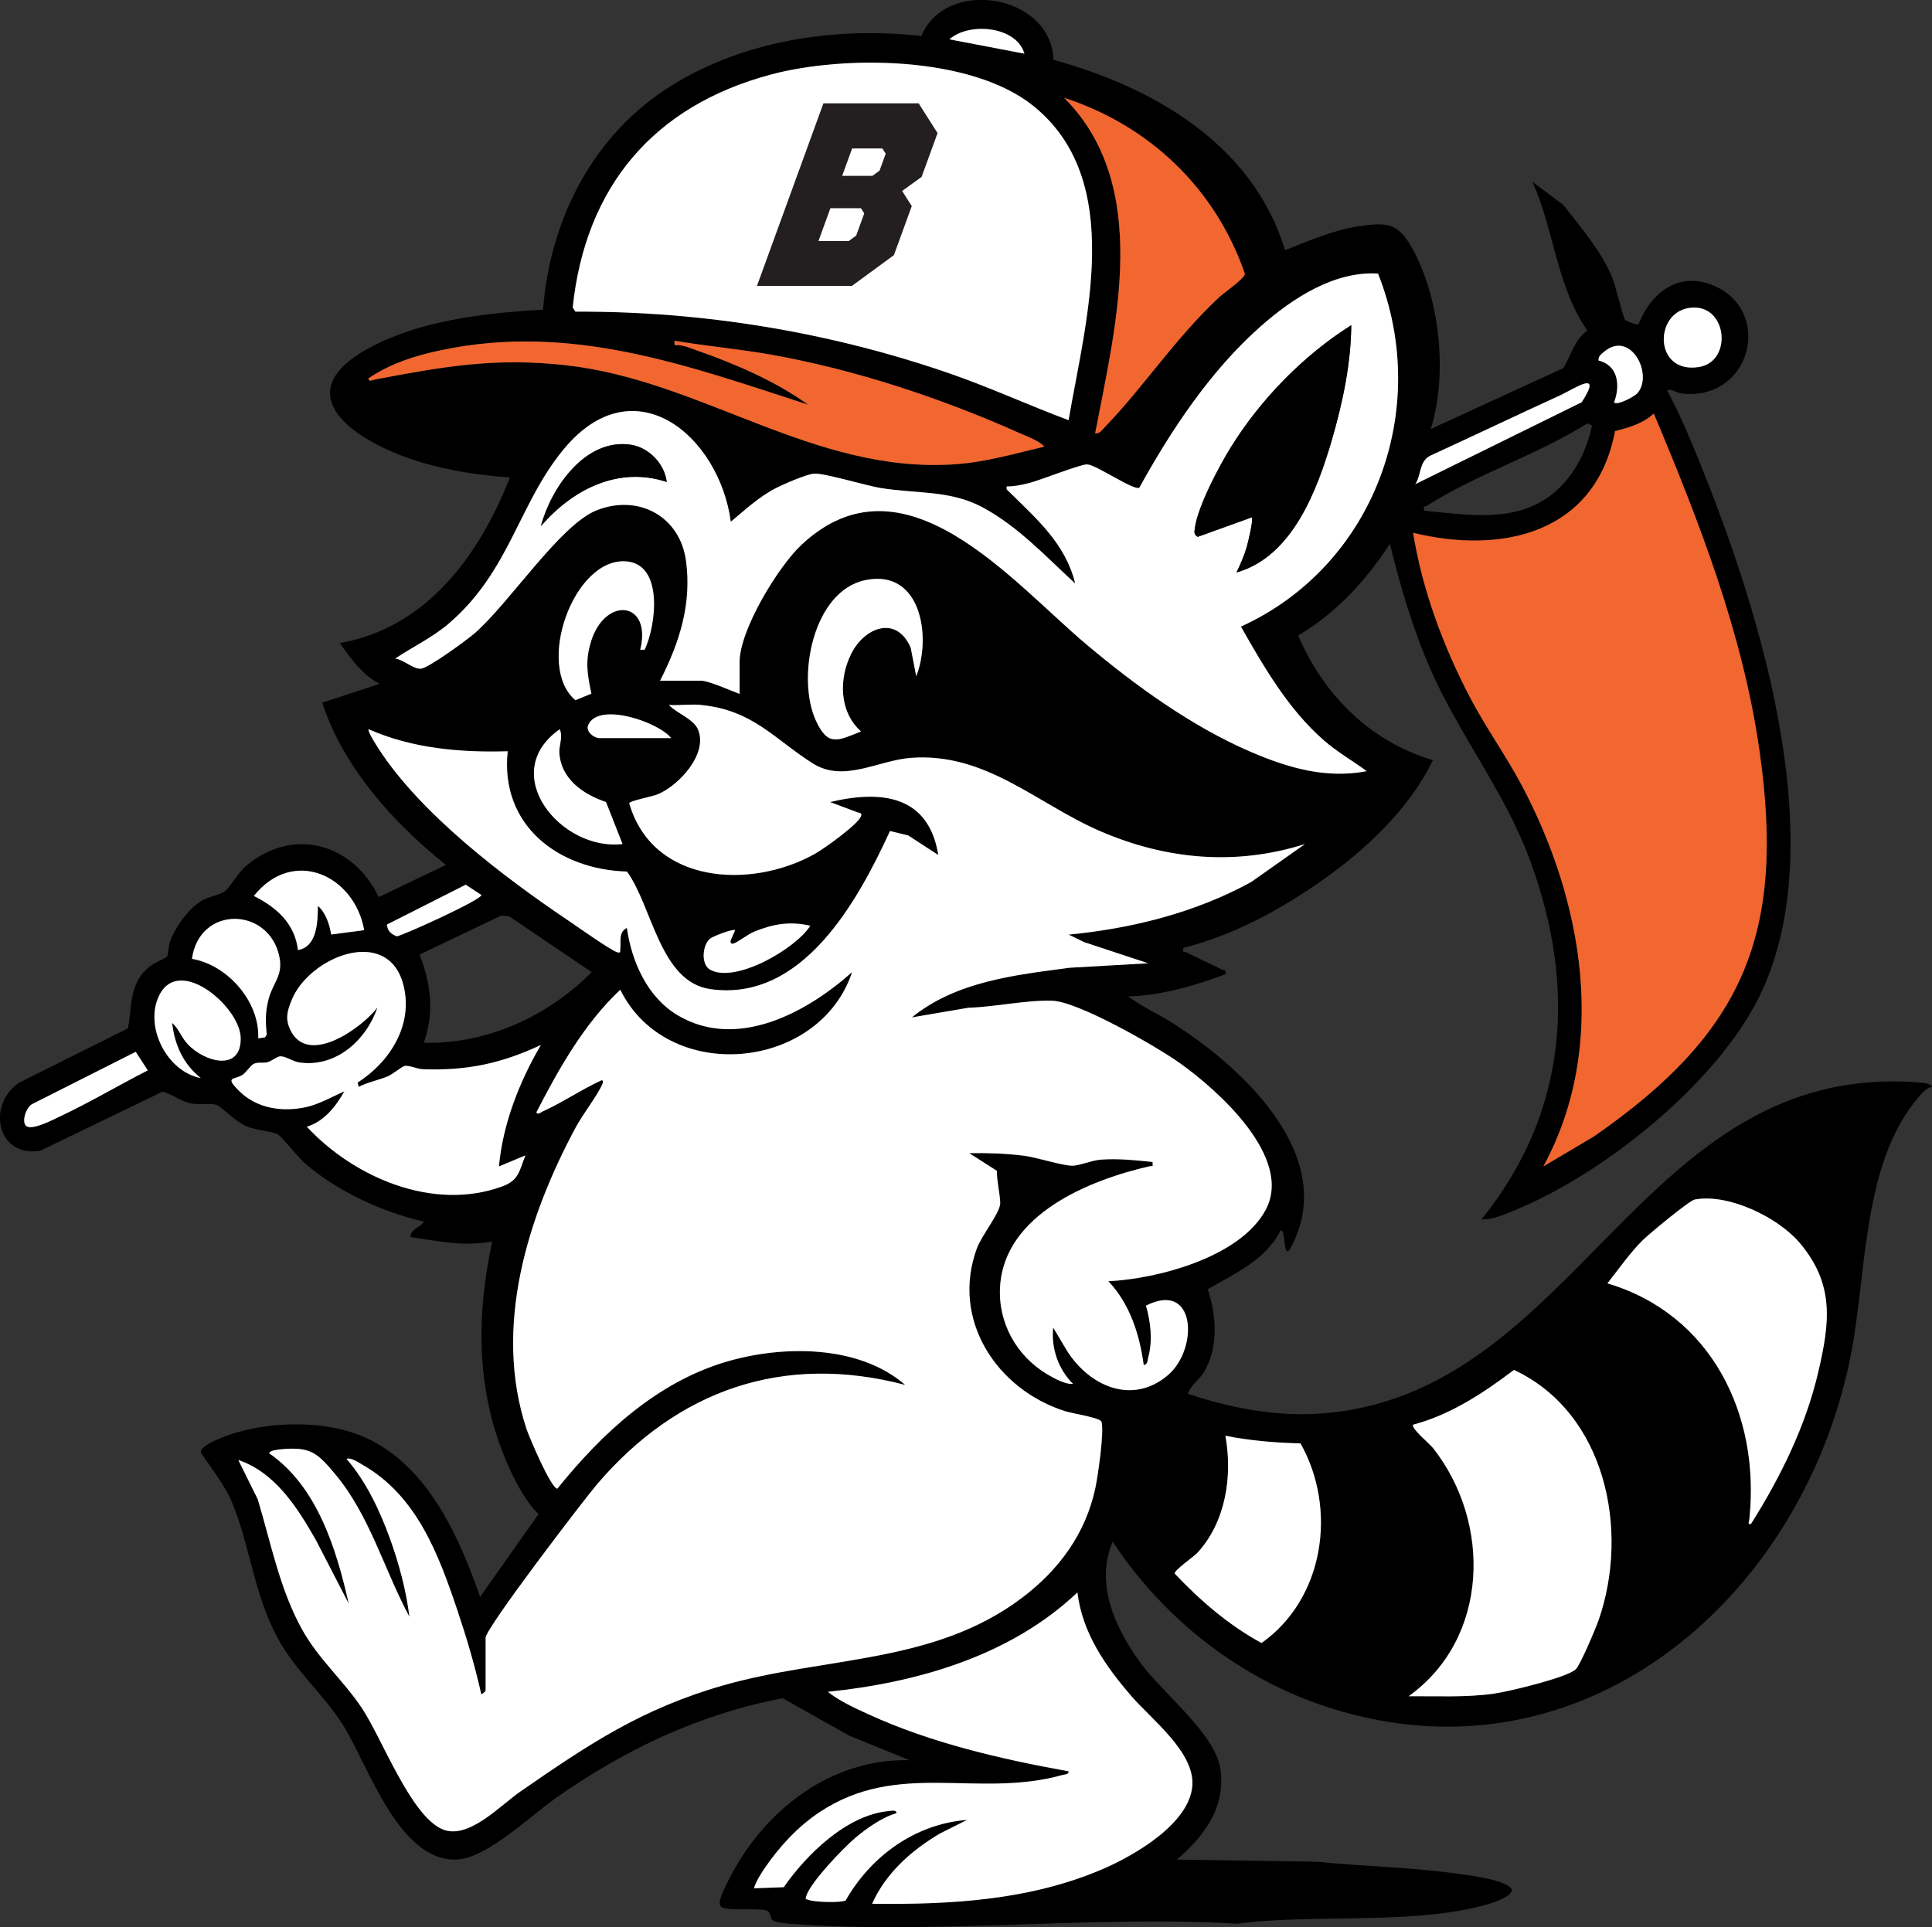 <?xml version="1.0" encoding="UTF-8"?>
<svg id="Layer_2" data-name="Layer 2" xmlns="http://www.w3.org/2000/svg" viewBox="0 0 874.07 872.08">
  <rect x="0" y="0" width="874.07" height="872.08" fill="#333333" stroke="none"/>
  <defs>
    <style>
      .cls-1 {
        fill: #231f20;
      }

      .cls-2 {
        fill: #fff;
      }

      .cls-3 {
        fill: #f26630;
      }
    </style>
  </defs>
  <g id="Layer_1-2" data-name="Layer 1">
    <g>
      <g>
        <path d="M476.66,27.08c45.54,12.56,90.19,38.33,104.72,86.12,10.91-4.23,21.87-9.18,33.59-10.85,12.4-1.77,17.43-1.69,23.86,9.84,12.68,22.75,16.2,57.24,8.48,81.93l59.89-27.51c3.81-5.9,4.67-12.35,10.93-17.08-14-20.04-14.95-45.45-24.87-67.28l14.01,10.46c7.85,10,17.16,21,22.13,32.81,1.51,3.59,4.89,18.25,5.8,19.17.68.69,5.34,2.48,6.05,2.05,5.96-14.81,18.89-24.54,34.97-17.1,26.01,12.03,15.63,51.97-15.45,48.42-2.35-.27-4.52-2.38-6.57-1.42,4.3,7.9,7.99,16.22,11.45,24.51,28.64,68.68,65.22,180.23,29.88,250.6-19.5,38.82-69.49,78.99-109.31,95.49-5,2.07-10.49,4.67-15.95,4.52,39.19-48.51,43.17-105.44,21.72-163.08-11.39-30.59-31.85-56.24-44.88-85.99-7.99-18.24-13.55-37.32-18.3-56.62-10.75,16.6-24.34,31.4-41.53,41.52,11.66,26.95,32.53,47.89,61,56.39-10.77,22.25-30.57,40.66-50.64,54.75-18.77,13.18-39.88,24.56-62.26,30.17-.46,2.6.38,1.54,1.42,2.08,5.27,2.7,10.85,5.12,16.14,7.81,1.06.54,1.88-.52,1.42,2.08-14.11,5.21-28.72,9.58-43.96,10.01,6.41,4.73,14.03,8.17,20.89,12.56,31.88,20.4,75.44,61.2,52.02,102.31-3,2.99-1.44-9.48-3.97-8.98-6.34,13.1-20.88,19.65-32.91,26.59,3.78,11.87,4.96,25.34-1.24,36.66-2.31,4.22-6.37,6.51-7.81,10.66,18.57,6.24,38.75,10.19,58.48,9.04,118.03-6.86,145.11-160.16,272.68-149.88,1.2.1,5.34.38,5.5,1.97-2.54.41-4.35,2.68-5.95,4.54-25.25,29.3-23.57,78.22-30.32,114.54-20.48,110.19-119.87,198.43-235.45,162.15-40.57-12.73-75.64-40.07-98.89-75.42-8.21,19.04,1.23,39.33,12.56,54.86,9.81,13.43,33.84,32.14,36.12,47.8,2.54,17.42-7.2,30.61-19.72,41.19l63.48.97c20.52,2.12,41.3,2.4,61.76,5.18,6.2.84,21.11,2.56,25.61,6.38,3.29,2.8-5.58,6.2-7.2,6.74-32.94,10.93-81.55,4.95-116.12,9.75-65.95-3.88-137.6,5.03-202.88,0-1.71-.13-6.33-.68-7.45-1.54-1.29-.99-.78-3.71-2.63-4.37-3.67-1.3-15.56.08-19.71-1.27-.8-.26-1.31-.67-1.57-1.49-.96-2.97,6.48-15.97,8.5-19.27,16.52-27.06,44.64-46.88,77.34-46.05l-27.33-11.12-30.09-16.93c-37.72,7.2-71.61,23.32-102.73,45.23-11.22,7.9-30.81,26.86-44.29,27.73-26.5,1.71-40.49-42.74-51.88-60.8-8.89-14.09-21.46-24.39-29.56-39.37-10.75-19.89-12.27-40.61-20.33-60.59-3.6-8.93-9.38-15.57-14.48-23.51-.03-3.27,10.3-7.01,13.04-7.93,15.76-5.33,35.84-6.27,51.91-2.05,34.41,9.05,50.76,44.78,61.43,75.43l26.47-37.47c-6.13-5.85-11.01-15.47-14.45-23.5-13.83-32.27-13.85-65.91-6.53-99.87-12.65,2.48-24.53-.12-36.96-2.01-.07-3.71,4.55-4.24,5.99-6.98-18.64-4.24-38.85-13.57-53.42-26.02-3.03-2.59-10.98-12.48-12.55-13.42-2.14-1.28-10.14-1.93-14.3-3.68-4.73-1.98-11.75-9.17-13.34-9.64-2.88-.86-7.59-.02-11.34-.65-5.21-.88-8.39-4.09-13.18-5.4l-55.29,26.73c-19.61,3.35-24.5-20.6-9.74-30.71l49.3-24.63c1.59-7.36.66-13.46,4.11-20.87,4.1-8.83,12.6-10.1,13.68-11.8.41-.65.58-4.93,1.41-7.09,2.39-6.19,7.89-13.86,13.43-17.54,3.37-2.24,8.94-3.06,11.26-4.73,1.93-1.39,6.07-8.51,9.53-11.45,21.3-18.02,48.51-10.19,60.06,14.09l30.37-14.57c-23.66-18.96-46.41-44.13-55.94-73.42l25.97-8.51c-7.83-4.06-13.08-11.44-17.98-18.47,39.34-6.88,63.25-39.97,76.92-74.93-13.13-.93-26.29-2.85-38.96-6.51-31.08-8.97-66.72-32.61-19.66-54.62,22.6-10.57,48.96-13.33,73.61-14.81,3.22-41.1,22.68-79.28,58.02-101.32,33.21-20.71,74.57-26.75,113.14-22.52,11.1-26.71,58.71-18.93,59.8,10.74ZM463.47,24.29c-3.59-12.49-25.07-14.41-33.94-6.49l33.94,6.49ZM483.46,190.13c7.69-44.99,25.98-108.57-16.06-142.28-28.07-22.51-85.34-23.04-118.8-14.07-52.94,14.2-83.74,50.7-89.49,105.35l1.22,1.89c57.63-.24,114.65,9.13,168.97,27.85,18.38,6.33,36.13,14.55,54.17,21.26ZM495.45,196.11c2.04.27,3.27-1.69,4.51-2.97,17.88-18.56,31.52-39.81,51.42-58.47,2.18-2.05,11.84-8.72,11.82-10.78-13.2-38.46-43.14-67.09-81.73-79.61,39.65,39.84,23.38,102.84,13.99,151.83ZM298.64,308.01h18.48c3.49,0,13.64,4.56,17.48,5.99v-14.49c0-14.44,17.39-43.05,27.96-52.96,46.26-43.36,95,16.46,128.87,44.98,22.07,18.58,47.67,37.16,74.27,48.61,16.89,7.27,33.98,12.34,52.62,8.81-6.43-4.73-13.41-8.71-19.45-14-16.11-14.09-27.01-33.04-37.47-51.42,60.4-27.52,86.43-98.39,62.03-159.74-19.73-1.24-38.7,11.17-53.07,23.86-22.61,19.97-40.43,46.76-54.91,73.02-2.35,1.54-19.31-10.26-23.56-10.54-2.85-.19-21.24,7.17-26.41,8.47-3.25.81-6.61,1.53-9.99,1.5-.37,1.55.24,1.6,1.07,2.42,12.47,12.39,25.41,23.32,29.89,41.53-13.32-12.24-25.8-25.81-41.93-34.49-14.63-7.87-29.82-6.09-46.19-8.76-6.53-1.07-25.69-6.86-30.03-6.49-3.59.31-13.76,4.75-17.38,6.61-7.61,3.9-13.78,9.77-20.3,15.15-5.27-38.9-43.65-71.17-75.45-32.98-20.56,24.69-24.45,55.22-51.97,78.91-7.52,6.47-16.27,10.55-24.44,16,3.55.3,8.18,4.72,11.49,4.6s20.98-13.02,24.48-16.06c15.72-13.64,38.69-49.14,55.23-55.66,18.78-7.4,37.65,2.61,40.4,22.93,2.66,19.64-3.03,37.06-11.73,54.19ZM763.94,139.38c-15.82,2.63-15.49,29.92,4.69,26.7,15.71-2.51,12.79-29.61-4.69-26.7ZM365.58,183.12c-54.97-17.88-107.22-37.03-166.02-24.65-11.91,2.51-22.59,5.91-32.77,12.69-.23,1.86,2.01.74,3.04.54,30.95-5.85,54.09-9.99,86.24-6.42,61.53,6.83,111.92,49.16,175.95,44.82,13.7-.93,27.21-4.85,40.47-7.99-2.51-2.76-7.66-4.53-11.31-6.16-35.13-15.72-74.41-28.75-112.38-35.47-14.48-2.56-29.16-3.85-43.66-6.29l.1,1.98c3.45-.25,6.53,1.15,9.66,2.25,17.44,6.14,35.74,13.89,50.7,24.71ZM740.89,177.82c7.18-8.51-3.22-28.66-15.15-18.66-1.23,1.03-2.8,2.14-2.5,3.98,9.03,2.24,9.82,11.45,7,18.99,1.48,1.43,9.28-2.67,10.66-4.31ZM640.31,219.09l75.29-37.09c9.96-15.38-3.51-5.97-10-3-19.62,8.96-39.05,18.27-58.65,27.26-4.94,2.63-3.89,8.67-6.64,12.83ZM698.25,527.79l22.89-13.57c67.81-47.02,86.72-91.69,74.88-174.6-7.56-52.93-27.26-103.6-47.82-152.49-5.07,4.64-11.06,6.27-17.52,7.94-8.6,46-50.66,55.98-91.36,46.01,4.17,25.88,13.69,51.47,25.8,74.59,7.09,13.54,16.16,26.13,23.32,39.62,27.88,52.47,39.36,118.13,9.82,172.49ZM644.31,231.08c19.51,1.91,41.37,5.75,57.95-7.48,9.62-7.68,15.46-19.03,17.97-30.96l-2.04-1.09c-22.48,14.19-50.45,23.12-72.6,37.29-.99.63-1.79-.1-1.28,2.24ZM291.64,294.02c5.21-10.92,8.71-38.83-8.44-40.01-23.8-1.64-41.07,47.49-22.87,62.83l7.23-2.96c-1.88-8.83-2.9-14.76-.16-23.63,6.33-20.52,27.64-18.36,22.26,3.77h1.98ZM414.52,306.01c6.98-17.78,2.26-48.73-23.02-43.51-23.75,4.9-31.22,44.19-22.42,63.49,5.52,12.09,9.95,9.14,20.47,4.99-9.88-8.75-10.13-23.62-4.53-34.99,5.96-12.11,20.49-17.83,26.98-2.93l2.51,12.95ZM317.13,319c-4.62-.45-9.8.33-14.49,0,3.39,3.76,11.19,6.25,13.23,11.24,4.51,11.04-8.75,25.24-18.24,29.2-2.65,1.11-12.68,2.91-12.92,4.08,10.56,36.62,54.92,39.08,83.89,22.93,4.29-2.39,19.3-13.14,20.95-17.02.47-1.1-.09-1.71-1.25-1.7l-12.72-4.77c23.03-5.52,44.59-3.18,48.95,23.96l-13.61-8.85-8.24-2.01c-14.6,31.81-39.66,77.52-81.29,71.55-22.84-3.28-26.26-37.54-37.71-53.2-31.16-.91-57.52-21.01-53.96-54.43-21.32.63-43.28-1.27-62.93-9.98-.66.8,3.72,7.59,4.57,8.9,19.16,29.59,56.8,58.18,86.01,77.83,3.85,2.59,18.88,13.25,21.81,14.16,1.85.57,1.33-.34,1.48-1.47.41-3.24-.95-7.65,2.99-9.5,2.17,15.31,9.32,31.39,22.95,39.5,26.84,15.95,58.33-1.11,78.95-19.52-14.93,44.85-83.58,51.13-104.9,7.99-16.32,15.36-27.75,35.64-37.94,55.45.59,1.41,1.89.05,2.69-.31,8.94-4.02,17.77-10.04,26.78-14.18.66-.21.73.89.48,1.48-2.27,5.38-8.97,13.9-12.15,19.82-21.98,40.9-37.43,90.65-22.27,136.5,1.26,3.81,11.18,27.09,13.95,26.99,20.11-24.97,44.92-48.1,76.43-57.42,25.48-7.54,59.98-7.76,80.92,10.48-55.32-14.52-103.06,2.41-139.38,44.95-6.16,7.21-50.43,65.16-50.43,69.45v23.98c0,.23-1.73,1.83-1.99,1.5-2.82-12.68-6.6-25.42-10.73-37.73-8.52-25.37-18.38-51.98-42.92-65.98-1.82-1.04-5.19-3.45-7.3-2.69,8.9,10.17,15.15,23.56,19.72,36.22,4.07,11.28,7.28,23.32,8.75,35.21-11.4-21.14-17.87-45.72-33.49-64.41-8.1-9.7-11.17-12.6-24.33-11.39-1.1.1-5.5.46-5.61,1.86,21.64,14.9,30.4,43.21,35.95,67.95l-14.8-28.64c-8.29-14.61-18.46-30.7-35.13-36.29l8.77,17.7c5.99,19.82,9.92,40.6,20.03,58.89,7.45,13.47,18.84,23.2,27.17,35.77,9.13,13.75,21.93,48.39,36.24,54.66,11.7,5.12,26.07-10.56,35.34-16.98,30.93-21.4,54.88-37.49,91.81-48.06,46.21-13.22,95.26-9.49,135.2-39.63,16.67-12.57,28.8-29.02,33.19-49.73,1.13-5.32,4.14-25.81,2.73-29.98-.61-1.79-13.26-3.73-16.29-4.69-31.12-9.81-51.99-41.57-40.01-73.85,2.18-5.86,10.63-16.07,10.52-20.44s-1.58-9.96-1.53-14.54l-12.49-7.98c8.1-.16,16.31.16,24.35,1.11,6.33.75,17.22,4.49,22.28,4.57,2.91.05,8.71-2.4,12.78-2.73,7.8-.62,15.8.27,23.52,1.04.24,2.64.06,1.62-1.5,1.98-27.18,6.22-65.49,21.75-67.48,54.42-.99,16.33,7.45,31.39,21.35,39.68,3.14,1.87,8.39,4.71,11.65,4.33-6.66-6.61-9.94-16.14-8.98-25.47l6.15,10.32c10.04,16.12,29.64,24.99,45.8,11.17,13.89-11.88,12.72-42.94-9.97-31.41,2.16,7.28,3.09,16.03,1.02,23.45-.38,1.37-.12,3.1-2.03,3.45-1.91-13.92-6.22-27.58-15.99-37.95,22.5-1.11,59.7-10.96,71.14-32.27,12.69-23.64-21.57-54.17-38.85-66.46-10.59-7.53-45.89-27.86-57.79-28.21-11.77-.34-25.85,2.83-37.8,3.18l-25.6,4.37c20.01-16.3,46.72-19.2,71.44-22.47l35.45-2.02-28.91-9.54-7.05-3.43c28.61-2.76,57.29-9.91,82.59-23.82l24.3-17.14c-31.3,9.88-62.67,7.08-92.58-5.83-28.7-12.38-51.81-35.79-85.78-33.18-14.78,1.14-30.34,11.38-44.36,2.47-17.44-11.09-27.14-24.13-50.52-26.41ZM303.64,333.99c-5.51-7.14-32.74-16.58-37.49-5.98-1.36,3.04,2.71,5.98,5.03,5.98h32.47ZM281.66,381.93l-7.47-19c-10.42-3.5-20.61-10.58-21.13-22.61-.13-3.08,1.78-7.13.14-10.32-28.37,20.01.62,55.27,28.47,51.93ZM164.77,420.9c-4.46-24.98-32.23-37.64-49.93-15.48,10.27,5.14,18.52,12.44,19.97,24.48,8.72-1.47,8.99-12.91,8.99-19.98,3.56,2.96,5.33,8.55,6.02,12.95l14.95-1.97ZM217.72,404.93l-7.03-4.6-35.63,18.02c.27,3.02,1.81,4.2,4.46,5.35,2.99-.51,39.41-17,38.2-18.77ZM267.68,439.9l-37.27-25.24-3.68-.34-36.9,17.64c5.15,13.51,6.71,25.9,1.94,39.88,28.41.82,56.28-12.1,75.92-31.94ZM116.83,469.85l3.05-.44.81-1.22c-.59-5.94-.71-10.26.84-16.12,2-7.57,6.66-10.6,4.85-19.25-4.73-22.55-36.2-23.24-39.52,1.05,16.15,2.77,30.69,19.35,29.98,35.97ZM366.58,418.91c-9-2.1-16.52-.87-24.96,2.51-3.37,1.35-7.11,4.5-9.52,5.47-1.25.5-1.86-.18-1.47-1.47l1.98-4.51c-.79-.76-10.13,2.72-11.51,3.96-3.31,2.98-4.05,11.52.15,13.9,11.34,6.43,38.7-9.39,45.34-19.85ZM161.79,489.85c14.63-9.35,25.36-26.22,20.7-44.2-7.03-27.12-42.64-12.74-50.54,6.85-2.1,5.21-3.06,8.8-.33,14.05,8.18,15.75,32.12-1.48,39.15-10.69-5.06,14.82-18.77,27.27-35.37,24.89-2.98-.43-6.53-3.1-8.84-2.75-1.58.24-3.51,2.04-5.45,2.61s-4.16-.18-6.26.74c-1.39.61-3.35,3.74-5.05,4.94-3.51,2.48-8.64.44-1.45,7.52,7.93,7.81,19.48,9.46,30.11,7.15,5.84-1.27,11.88-4.78,17.33-7.13-3.82,6.77-9.12,13.62-16.98,15.99,21.47,23.08,57.24,38.43,88.45,27,7.54-2.76,7.64-6.97,10.44-14.02l-11.97,4.99c1.76-19.2,9.24-38.38,18.97-54.94-18.13,8.44-33.34,11.66-53.43,10.96-2.45-.08-6.05-1.78-8.03-1.53-1.26.16-5.52,3.78-7.78,4.73-4.31,1.82-9.02,2.61-13.19,4.79l-.48-1.97ZM77.87,462.86c3.01,2.62,4.14,6.45,6.96,9.52,7.66,8.31,24.58,12.85,24.05-2.99-.46-13.82-27.89-37.39-36.89-18.89-6.84,14.07,3.58,34.47,18.86,37.33-7.91-6.28-11.85-14.96-12.98-24.97ZM12.07,509.67c2.86,1.81,12.33-3.2,15.5-4.69,13.27-6.25,26.19-13.97,39.28-20.64l-5.46-8.39-46.42,23.43c-3.13,1.18-5.56,8.61-2.91,10.29ZM792.15,689.63c13.44-21.36,24.72-44.14,30.49-68.91,5.2-22.31,7.4-39.71-8.53-58.43-9.77-11.48-32.23-22.38-47.4-19.49-2.51.48-20.7,15.61-23.54,18.42-5.65,5.59-11,13.23-15.94,19.51,47.08,14,69.21,59.45,64.21,106.7-.11,1.01-1.02,2.46.71,2.2ZM712.97,755.3c2.02-2,9-18.51,10.28-22.19,14.1-40.56,3.26-93.74-38.3-113.2-13.86,10.49-28.62,20.24-45.63,24.79-1.11,1.53,7.56,8.71,8.97,10.5,26.63,33.73,25.5,86.24-10.97,112.36,12.81-.09,25.62.61,38.33-1.12,6.42-.88,33.49-7.33,37.33-11.12ZM554.4,649.68c3.28,18.15.2,38.87-12.56,52.87-1.64,1.8-10.72,8.03-10.38,9.5,11.53,12.21,24.46,23.35,39.28,31.43,28.41-20.07,34.35-60.73,17.64-90.31-11.49-.34-22.71-1.21-33.97-3.48ZM394.56,861.46c35.6.44,71.58-1.55,104.57-15.81,14.11-6.1,39.06-20.44,40.32-37.66,1.1-15.1-18.46-29.95-27.52-40.43-11.74-13.57-22.25-28.57-24.47-46.97-30.27,28.67-72.12,40.74-112.88,44.96,5.02,4.1,12.26,7.38,18.31,10.16,28.33,13,59.98,20.3,90.58,25.81.23,1.44-1.76,1.39-2.79,1.68-38.76,10.77-74.2-6.96-110,16.89-9.74,6.49-18.15,15.62-24.7,25.25-1.78,2.62-4,6.11-4.86,9.13l13.48-.51c10.28-14.82,28.58-32.73,47.48-34.45,1.07-.1,3.73-.72,3.47.98-6.36,1.82-13.34,6.76-18.44,11.03-5.43,4.55-20.56,20.32-22.38,26.59-.5,1.74.02,1.14,1.11,1.59,2.54,1.05,14.45,1.39,16.76.27,11.44-20.1,31.52-34.66,54.93-36.46l-12.29,6.18c-12.84,7.59-24.51,17.91-30.66,31.77Z"/>
        <path class="cls-2" d="M317.13,319c23.38,2.27,33.08,15.32,50.52,26.41,14.02,8.92,29.57-1.33,44.36-2.47,33.97-2.61,57.08,20.79,85.78,33.18,29.91,12.91,61.28,15.71,92.58,5.83l-24.3,17.14c-25.3,13.91-53.98,21.06-82.59,23.82l7.05,3.43,28.91,9.54-35.45,2.02c-24.72,3.28-51.43,6.17-71.44,22.47l25.6-4.37c11.95-.34,26.03-3.52,37.8-3.18,11.9.35,47.2,20.68,57.79,28.21,17.29,12.29,51.54,42.81,38.85,66.46-11.43,21.31-48.63,31.16-71.14,32.27,9.78,10.37,14.09,24.03,15.99,37.95,1.92-.35,1.65-2.09,2.03-3.45,2.07-7.42,1.14-16.18-1.02-23.45,22.69-11.53,23.86,19.53,9.97,31.41-16.16,13.82-35.76,4.95-45.8-11.17l-6.15-10.32c-.97,9.34,2.31,18.87,8.98,25.47-3.26.38-8.51-2.46-11.65-4.33-13.9-8.28-22.35-23.34-21.35-39.68,1.99-32.67,40.31-48.2,67.48-54.42,1.55-.36,1.74.66,1.5-1.98-7.72-.77-15.72-1.66-23.52-1.04-4.06.33-9.86,2.77-12.78,2.73-5.06-.08-15.94-3.81-22.28-4.57-8.03-.96-16.25-1.27-24.35-1.11l12.49,7.98c-.05,4.58,1.42,10.32,1.53,14.54s-8.34,14.58-10.52,20.44c-11.98,32.28,8.89,64.04,40.01,73.85,3.03.96,15.68,2.89,16.29,4.69,1.41,4.16-1.6,24.66-2.73,29.98-4.4,20.71-16.53,37.15-33.19,49.73-39.94,30.14-88.99,26.4-135.2,39.63-36.92,10.57-60.88,26.66-91.81,48.06-9.27,6.42-23.65,22.11-35.34,16.98-14.31-6.27-27.12-40.91-36.24-54.66-8.34-12.56-19.73-22.29-27.17-35.77-10.11-18.3-14.04-39.07-20.03-58.89l-8.77-17.7c16.67,5.59,26.84,21.67,35.13,36.29l14.8,28.64c-5.55-24.74-14.31-53.04-35.95-67.95.11-1.4,4.51-1.76,5.61-1.86,13.15-1.21,16.23,1.69,24.33,11.39,15.62,18.69,22.09,43.27,33.49,64.41-1.47-11.89-4.68-23.93-8.75-35.21-4.57-12.66-10.82-26.05-19.72-36.22,2.1-.76,5.47,1.66,7.3,2.69,24.54,14,34.4,40.61,42.92,65.98,4.13,12.3,7.91,25.05,10.73,37.73.26.33,1.99-1.27,1.99-1.5v-23.98c0-4.29,44.28-62.24,50.43-69.45,36.32-42.54,84.06-59.47,139.38-44.95-20.93-18.24-55.44-18.02-80.92-10.48-31.51,9.32-56.32,32.45-76.43,57.42-2.77.1-12.69-23.18-13.95-26.99-15.16-45.85.29-95.6,22.27-136.5,3.18-5.93,9.88-14.45,12.15-19.82.25-.59.18-1.69-.48-1.48-9.02,4.14-17.85,10.15-26.78,14.18-.8.36-2.1,1.71-2.69.31,10.19-19.81,21.62-40.09,37.94-55.45,21.33,43.13,89.97,36.86,104.9-7.99-20.62,18.4-52.11,35.47-78.95,19.52-13.64-8.11-20.79-24.18-22.95-39.5-3.94,1.86-2.58,6.27-2.99,9.5-.14,1.13.38,2.04-1.48,1.47-2.94-.91-17.96-11.56-21.81-14.16-29.21-19.64-66.85-48.24-86.01-77.83-.85-1.31-5.24-8.1-4.57-8.9,19.65,8.71,41.61,10.61,62.93,9.98-3.56,33.43,22.8,53.53,53.96,54.43,11.45,15.66,14.87,49.93,37.71,53.2,41.63,5.97,66.68-39.74,81.29-71.55l8.24,2.01,13.61,8.85c-4.36-27.14-25.92-29.47-48.95-23.96l12.72,4.77c1.16,0,1.72.6,1.25,1.7-1.65,3.87-16.67,14.63-20.95,17.02-28.96,16.15-73.32,13.69-83.89-22.93.24-1.17,10.27-2.97,12.92-4.08,9.49-3.97,22.75-18.16,18.24-29.2-2.04-4.99-9.84-7.48-13.23-11.24,4.69.33,9.87-.45,14.49,0Z"/>
        <path class="cls-2" d="M298.64,308.01c8.7-17.13,14.39-34.55,11.73-54.19-2.75-20.33-21.62-30.33-40.4-22.93-16.54,6.52-39.51,42.02-55.23,55.66-3.5,3.04-21.04,15.93-24.48,16.06s-7.94-4.3-11.49-4.6c8.17-5.45,16.92-9.53,24.44-16,27.52-23.68,31.41-54.21,51.97-78.91,31.8-38.19,70.18-5.92,75.45,32.98,6.53-5.39,12.69-11.25,20.3-15.15,3.62-1.86,13.79-6.3,17.38-6.61,4.34-.38,23.49,5.42,30.03,6.49,16.36,2.67,31.55.89,46.19,8.76,16.13,8.67,28.61,22.25,41.93,34.49-4.48-18.21-17.42-29.14-29.89-41.53-.83-.82-1.44-.87-1.07-2.42,3.38.03,6.74-.69,9.99-1.5,5.17-1.3,23.56-8.66,26.41-8.47,4.25.28,21.21,12.08,23.56,10.54,14.48-26.26,32.3-53.06,54.91-73.02,14.37-12.69,33.34-25.1,53.07-23.86,24.39,61.36-1.63,132.22-62.03,159.74,10.46,18.38,21.37,37.33,37.47,51.42,6.05,5.29,13.03,9.27,19.45,14-18.64,3.53-35.73-1.54-52.62-8.81-26.6-11.45-52.2-30.03-74.27-48.61-33.88-28.52-82.62-88.35-128.87-44.98-10.57,9.91-27.96,38.52-27.96,52.96v14.49c-3.84-1.43-13.99-5.99-17.48-5.99h-18.48ZM559.4,259.05c25.26-7.09,36.54-37.23,43.22-60.17,4.82-16.56,8.6-34.42,8.72-51.71-21.55,13.58-40.88,33.4-54.35,55.03-5.4,8.66-15.03,26.86-16.37,36.63-.25,1.8-.63,3.04,1.27,4.09l24.5-8.83c.74.99-1.69,11.15-2.27,13.2-1.23,4.31-2.82,7.78-4.7,11.77ZM301.64,218.09c-.98-8.34-8.28-15.76-16.56-16.89-20.44-2.79-35.73,19.56-40.37,36.87,14.22-16.51,34.96-27.28,56.93-19.98Z"/>
        <path class="cls-3" d="M698.25,527.79c29.54-54.37,18.06-120.02-9.82-172.49-7.17-13.49-16.23-26.07-23.32-39.62-12.11-23.13-21.63-48.72-25.8-74.59,40.69,9.97,82.75-.01,91.36-46.01,6.46-1.67,12.46-3.3,17.52-7.94,20.56,48.89,40.26,99.56,47.82,152.49,11.84,82.9-7.07,127.57-74.88,174.6l-22.89,13.57Z"/>
        <path class="cls-2" d="M483.46,190.13c-18.04-6.71-35.79-14.93-54.17-21.26-54.32-18.71-111.34-28.08-168.97-27.85l-1.22-1.89c5.76-54.66,36.55-91.16,89.49-105.35,33.46-8.97,90.73-8.44,118.8,14.07,42.04,33.71,23.75,97.29,16.06,142.28Z"/>
        <path class="cls-2" d="M394.56,861.46c6.15-13.86,17.82-24.17,30.66-31.77l12.29-6.18c-23.42,1.8-43.5,16.36-54.93,36.46-2.31,1.12-14.22.78-16.76-.27-1.09-.45-1.61.15-1.11-1.59,1.82-6.27,16.95-22.04,22.38-26.59,5.1-4.27,12.08-9.21,18.44-11.03.26-1.7-2.4-1.08-3.47-.98-18.9,1.72-37.2,19.63-47.48,34.45l-13.48.51c.86-3.02,3.08-6.5,4.86-9.13,6.55-9.63,14.96-18.76,24.7-25.25,35.8-23.84,71.24-6.11,110-16.89,1.03-.29,3.03-.24,2.79-1.68-30.6-5.51-62.25-12.81-90.58-25.81-6.04-2.77-13.29-6.06-18.31-10.16,40.76-4.23,82.61-16.3,112.88-44.96,2.22,18.4,12.74,33.4,24.47,46.97,9.06,10.47,28.62,25.33,27.52,40.43-1.26,17.22-26.21,31.56-40.32,37.66-32.99,14.25-68.97,16.25-104.57,15.81Z"/>
        <path class="cls-2" d="M712.97,755.3c-3.84,3.8-30.91,10.25-37.33,11.12-12.71,1.73-25.52,1.03-38.33,1.12,36.47-26.12,37.6-78.62,10.97-112.36-1.41-1.79-10.08-8.97-8.97-10.5,17.01-4.54,31.77-14.29,45.63-24.79,41.56,19.46,52.4,72.64,38.3,113.2-1.28,3.68-8.25,20.19-10.28,22.19Z"/>
        <path class="cls-2" d="M161.79,489.85l.48,1.97c4.17-2.18,8.88-2.97,13.19-4.79,2.26-.95,6.52-4.57,7.78-4.73,1.98-.26,5.58,1.44,8.03,1.53,20.09.69,35.3-2.53,53.43-10.96-9.73,16.55-17.22,35.74-18.97,54.94l11.97-4.99c-2.81,7.05-2.91,11.26-10.44,14.02-31.21,11.43-66.98-3.92-88.45-27,7.86-2.36,13.16-9.22,16.98-15.99-5.45,2.35-11.49,5.86-17.33,7.13-10.63,2.31-22.18.66-30.11-7.15-7.19-7.08-2.06-5.04,1.45-7.52,1.7-1.2,3.66-4.33,5.05-4.94,2.09-.92,4.31-.16,6.26-.74s3.87-2.37,5.45-2.61c2.31-.35,5.87,2.32,8.84,2.75,16.59,2.39,30.31-10.06,35.37-24.89-7.03,9.21-30.97,26.44-39.15,10.69-2.73-5.25-1.78-8.84.33-14.05,7.91-19.58,43.52-33.97,50.54-6.85,4.66,17.98-6.07,34.85-20.7,44.2Z"/>
        <path class="cls-2" d="M792.15,689.63c-1.73.27-.82-1.19-.71-2.2,4.99-47.25-17.13-92.7-64.21-106.7,4.94-6.28,10.29-13.92,15.94-19.51,2.84-2.81,21.03-17.94,23.54-18.42,15.17-2.89,37.63,8.01,47.4,19.49,15.94,18.72,13.74,36.11,8.53,58.43-5.78,24.78-17.06,47.55-30.49,68.91Z"/>
        <path class="cls-3" d="M365.58,183.12c-14.96-10.83-33.26-18.57-50.7-24.71-3.13-1.1-6.21-2.5-9.66-2.25l-.1-1.98c14.5,2.44,29.18,3.73,43.66,6.29,37.97,6.72,77.25,19.76,112.38,35.47,3.65,1.63,8.8,3.4,11.31,6.16-13.26,3.14-26.77,7.06-40.47,7.99-64.03,4.34-114.42-37.99-175.95-44.82-32.15-3.57-55.29.57-86.24,6.42-1.03.2-3.27,1.32-3.04-.54,10.19-6.78,20.86-10.18,32.77-12.69,58.8-12.38,111.06,6.77,166.02,24.65Z"/>
        <path class="cls-3" d="M495.45,196.11c9.4-48.99,25.67-111.99-13.99-151.83,38.6,12.52,68.54,41.15,81.73,79.61.02,2.06-9.63,8.73-11.82,10.78-19.91,18.66-33.54,39.91-51.42,58.47-1.24,1.28-2.47,3.24-4.51,2.97Z"/>
        <path class="cls-2" d="M554.4,649.68c11.26,2.27,22.49,3.14,33.97,3.48,16.71,29.58,10.77,70.24-17.64,90.31-14.82-8.08-27.75-19.21-39.28-31.43-.33-1.47,8.74-7.69,10.38-9.5,12.77-14,15.85-34.72,12.56-52.87Z"/>
        <path class="cls-2" d="M414.52,306.01l-2.51-12.95c-6.49-14.9-21.02-9.18-26.98,2.93-5.6,11.37-5.35,26.24,4.53,34.99-10.52,4.16-14.96,7.1-20.47-4.99-8.81-19.3-1.33-58.59,22.42-63.49,25.28-5.22,30,25.73,23.02,43.51Z"/>
        <path class="cls-2" d="M291.64,294.02h-1.98c5.38-22.13-15.92-24.29-22.26-3.77-2.74,8.88-1.72,14.81.16,23.63l-7.23,2.96c-18.2-15.34-.93-64.47,22.87-62.83,17.15,1.18,13.64,29.09,8.44,40.01Z"/>
        <path class="cls-2" d="M77.87,462.86c1.13,10,5.07,18.69,12.98,24.97-15.27-2.86-25.7-23.26-18.86-37.33,9-18.5,36.42,5.07,36.89,18.89.53,15.84-16.39,11.31-24.05,2.99-2.82-3.06-3.94-6.89-6.96-9.52Z"/>
        <path class="cls-2" d="M116.83,469.85c.71-16.62-13.83-33.2-29.98-35.97,3.32-24.29,34.79-23.59,39.52-1.05,1.81,8.65-2.85,11.67-4.85,19.25-1.55,5.86-1.43,10.18-.84,16.12l-.81,1.22-3.05.44Z"/>
        <path class="cls-2" d="M164.77,420.9l-14.95,1.97c-.69-4.4-2.46-9.99-6.02-12.95,0,7.07-.28,18.51-8.99,19.98-1.45-12.04-9.71-19.34-19.97-24.48,17.7-22.16,45.47-9.5,49.93,15.48Z"/>
        <path class="cls-2" d="M281.66,381.93c-27.84,3.34-56.84-31.92-28.47-51.93,1.64,3.2-.27,7.25-.14,10.32.52,12.04,10.72,19.11,21.13,22.61l7.47,19Z"/>
        <path class="cls-2" d="M640.31,219.09c2.75-4.16,1.7-10.2,6.64-12.83,19.6-8.99,39.03-18.3,58.65-27.26,6.49-2.96,19.95-12.38,10,3l-75.29,37.09Z"/>
        <path class="cls-2" d="M366.58,418.91c-6.64,10.46-33.99,26.28-45.34,19.85-4.19-2.38-3.46-10.91-.15-13.9,1.38-1.24,10.72-4.72,11.51-3.96l-1.98,4.51c-.39,1.29.22,1.97,1.47,1.47,2.41-.97,6.15-4.12,9.52-5.47,8.43-3.37,15.96-4.6,24.96-2.51Z"/>
        <path class="cls-2" d="M12.07,509.67c-2.65-1.67-.23-9.11,2.91-10.29l46.42-23.43,5.46,8.39c-13.09,6.66-26.01,14.38-39.28,20.64-3.17,1.49-12.64,6.5-15.5,4.69Z"/>
        <path class="cls-2" d="M763.94,139.38c17.47-2.91,20.4,24.19,4.69,26.7-20.17,3.22-20.51-24.06-4.69-26.7Z"/>
        <path class="cls-2" d="M217.72,404.93c1.21,1.77-35.22,18.26-38.2,18.77-2.65-1.14-4.19-2.33-4.46-5.35l35.63-18.02,7.03,4.6Z"/>
        <path class="cls-2" d="M740.89,177.82c-1.38,1.64-9.18,5.74-10.66,4.31,2.83-7.54,2.03-16.75-7-18.99-.3-1.83,1.27-2.95,2.5-3.98,11.94-10,22.34,10.15,15.15,18.66Z"/>
        <path class="cls-2" d="M303.64,333.99h-32.47c-2.32,0-6.39-2.94-5.03-5.98,4.76-10.61,31.98-1.16,37.49,5.98Z"/>
        <path class="cls-2" d="M463.47,24.29l-33.94-6.49c8.87-7.91,30.35-6,33.94,6.49Z"/>
        <path d="M559.4,259.05c1.88-3.99,3.48-7.46,4.7-11.77.58-2.05,3.02-12.21,2.27-13.2l-24.5,8.83c-1.9-1.06-1.51-2.3-1.27-4.09,1.34-9.77,10.97-27.96,16.37-36.63,13.47-21.63,32.8-41.45,54.35-55.03-.12,17.3-3.9,35.16-8.72,51.71-6.68,22.94-17.96,53.08-43.22,60.17Z"/>
        <path d="M301.64,218.09c-21.97-7.29-42.71,3.47-56.93,19.98,4.64-17.31,19.93-39.66,40.37-36.87,8.28,1.13,15.59,8.55,16.56,16.89Z"/>
      </g>
      <path class="cls-1" d="M416.96,80.04l-8.81,6.37,4.35,6.85-8.08,22.19-19,13.93h-42.96l30.07-82.62h43.08l8.56,13.46-7.22,19.83ZM385.52,67.18l-4.51,12.39h13.69l3.22-2.36,2.79-7.67-1.5-2.36h-13.69ZM375.69,94.21l-5.41,14.87h13.69l3.38-2.48,3.65-10.03-1.5-2.36h-13.81Z"/>
    </g>
  </g>
</svg>